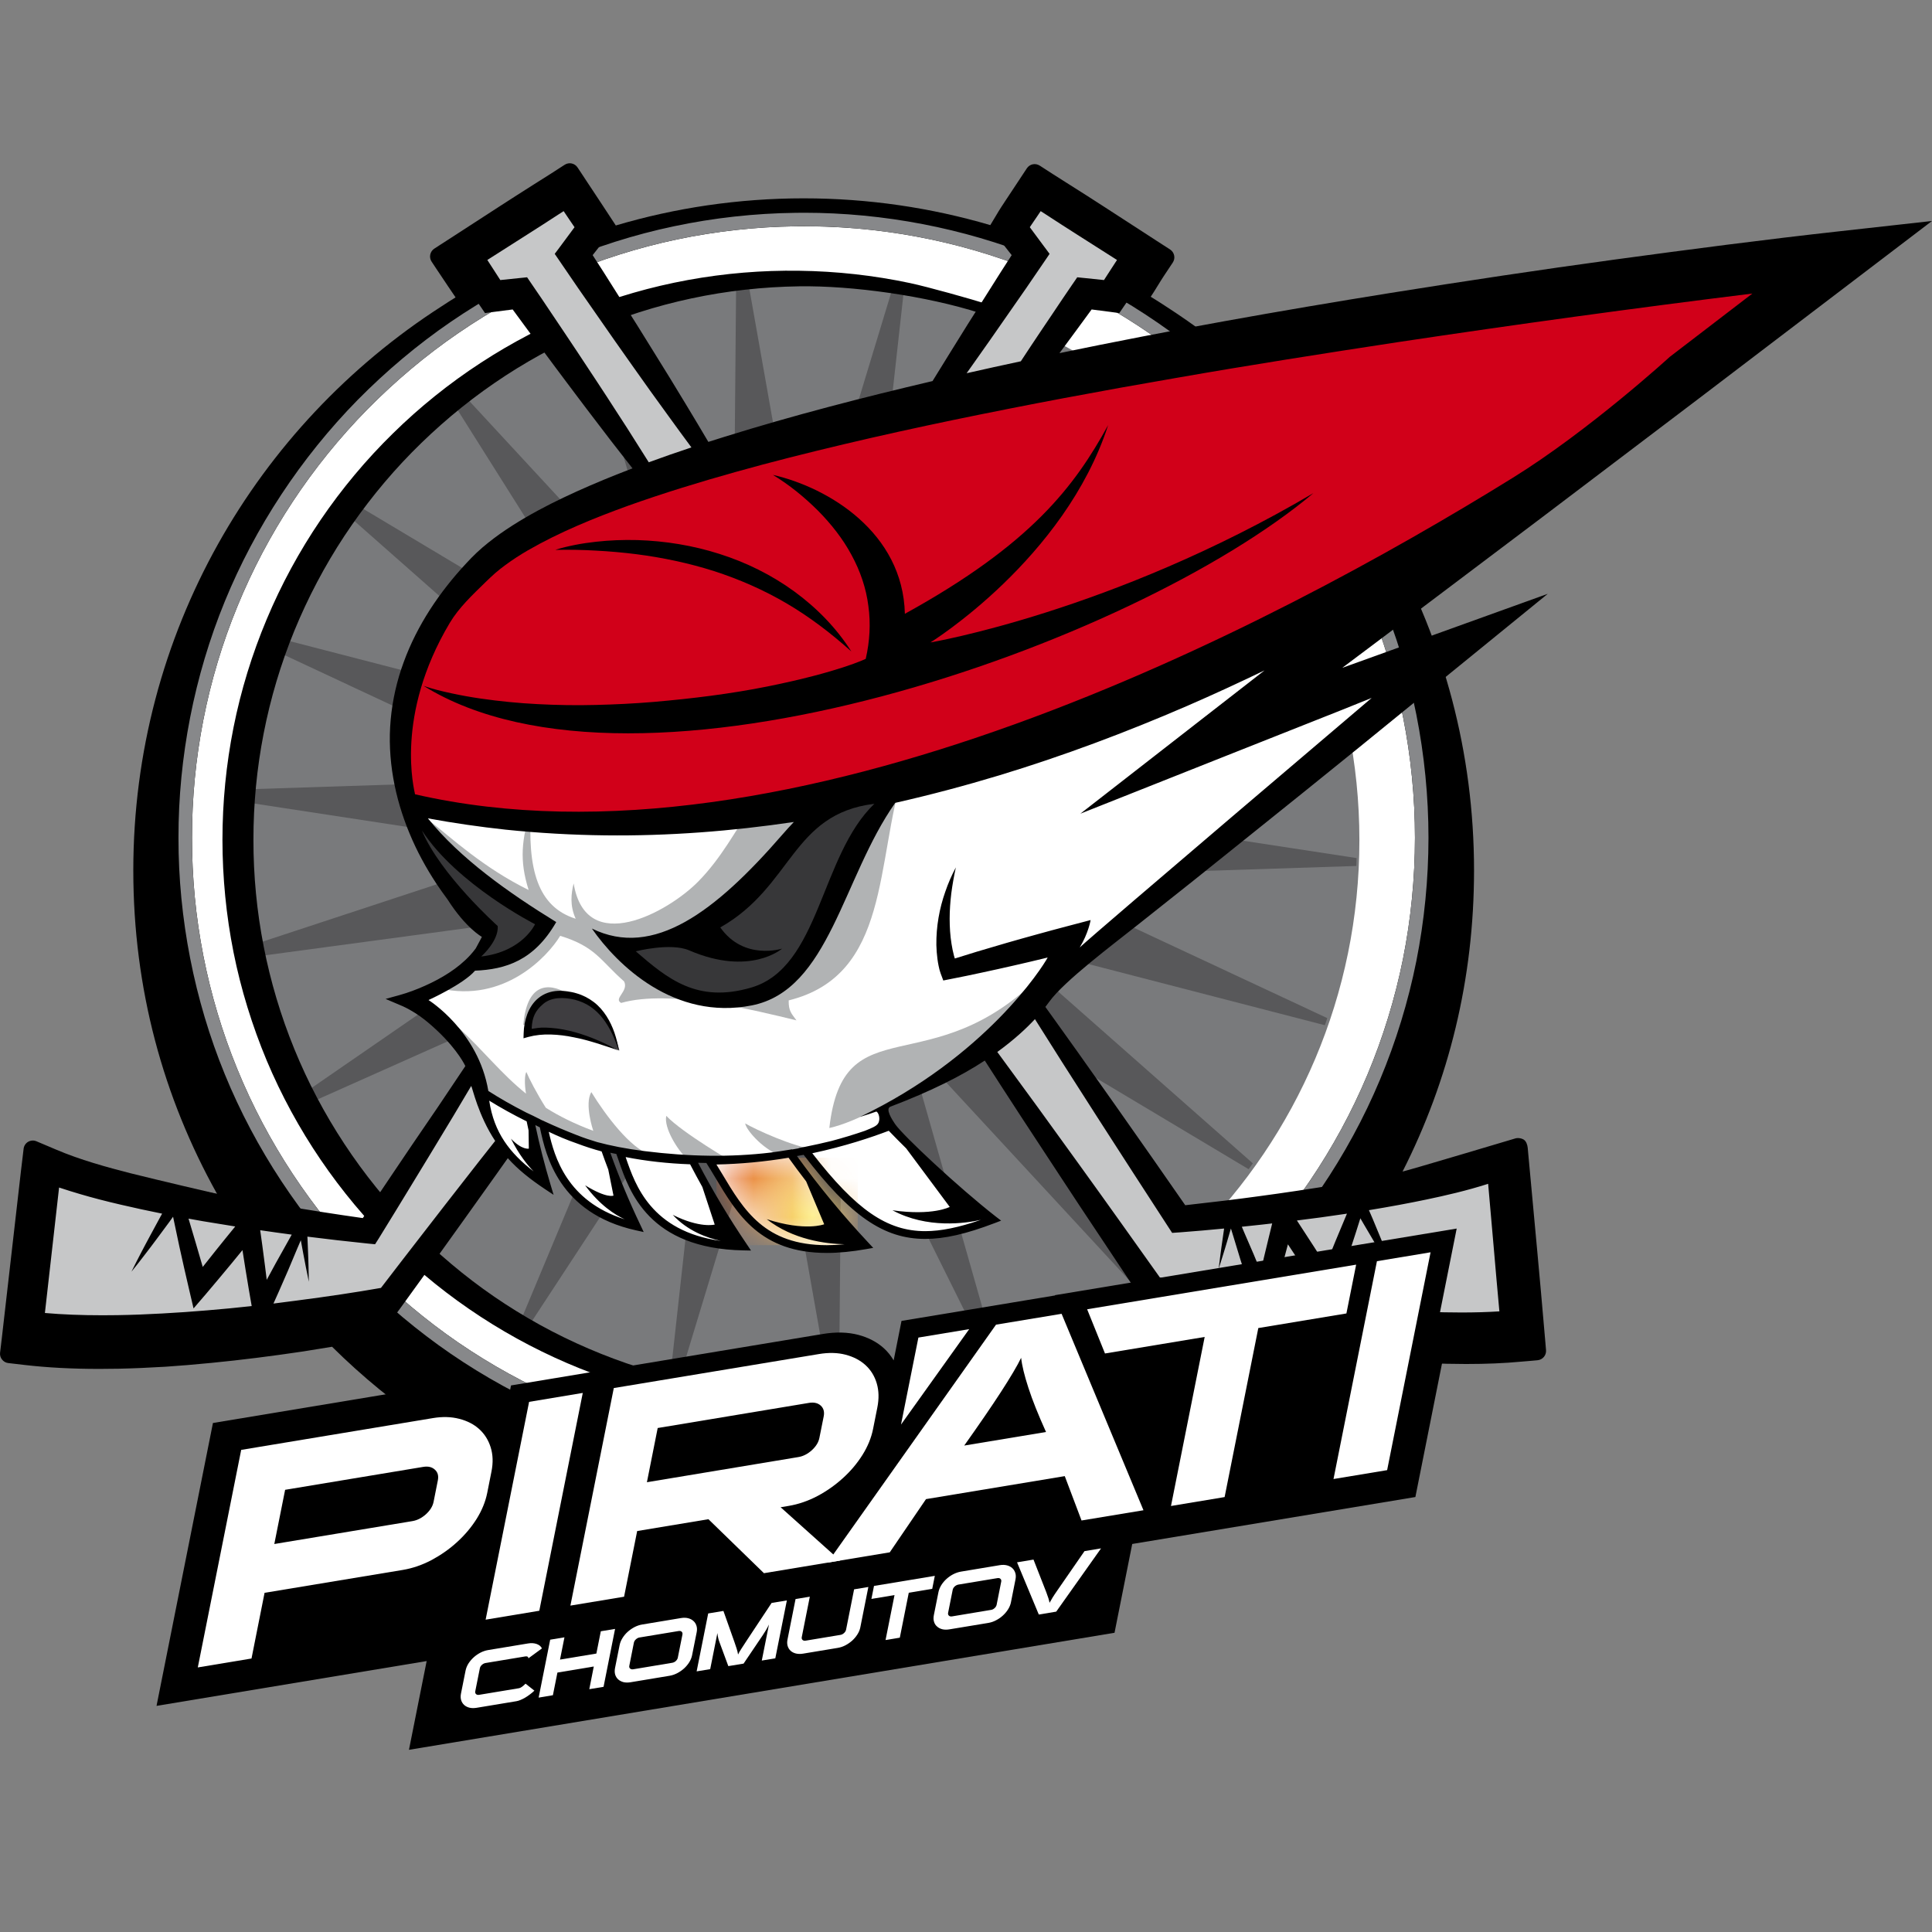 <?xml version="1.0" encoding="UTF-8"?>
<svg xmlns="http://www.w3.org/2000/svg" width="50" height="50" viewBox="0 0 50 50" fill="none">
  <rect x="0" y="0" width="50" height="50" fill="#808080" stroke="none"/>
  <g clip-path="url(#clip0_11040_462)">
    <mask id="mask0_11040_462" style="mask-type:luminance" maskUnits="userSpaceOnUse" x="-9" y="3" width="62" height="44">
      <path d="M52.295 3H-8.533V46.01H52.295V3Z" fill="white"></path>
    </mask>
    <g mask="url(#mask0_11040_462)">
      <path d="M39.995 34.752L39.975 34.521C39.914 33.811 39.851 33.1 39.785 32.389L39.588 30.259L39.56 29.957L39.537 29.704C39.53 29.629 39.498 29.533 39.434 29.493C39.369 29.453 39.269 29.44 39.198 29.468C39.198 29.468 36.456 30.287 36.298 30.32C37.493 27.964 38.148 25.346 38.148 22.525C38.148 16.415 34.986 11.045 30.213 7.955C30.07 7.861 29.927 7.769 29.781 7.68C29.873 7.546 30.027 7.281 30.118 7.146L30.245 6.955L30.352 6.794C30.388 6.74 30.401 6.673 30.387 6.61C30.374 6.547 30.335 6.491 30.281 6.456L30.118 6.351L29.926 6.227L28.595 5.364C28.299 5.171 28 4.982 27.703 4.794L27.254 4.509L27.066 4.388L26.908 4.286C26.796 4.214 26.648 4.245 26.575 4.356L26.471 4.513L26.347 4.701L26.015 5.203L25.913 5.358C25.839 5.468 25.702 5.712 25.629 5.826C24.097 5.376 22.477 5.133 20.799 5.133C19.11 5.133 17.478 5.379 15.937 5.835C15.861 5.718 15.685 5.449 15.608 5.334L15.508 5.182L15.175 4.679L15.052 4.492L14.947 4.334C14.874 4.223 14.726 4.192 14.614 4.264L14.456 4.366L14.267 4.488L13.819 4.771C13.522 4.96 13.224 5.149 12.927 5.342L11.595 6.205L11.403 6.329L11.241 6.434C11.186 6.469 11.148 6.525 11.135 6.588C11.121 6.651 11.135 6.718 11.17 6.771L11.277 6.933L11.405 7.124C11.499 7.265 11.694 7.557 11.79 7.696C11.667 7.772 11.546 7.85 11.426 7.929C6.63 11.015 3.45 16.397 3.45 22.525C3.45 25.586 4.224 28.399 5.617 30.897C5.554 30.885 4.091 30.542 3.395 30.368C2.752 30.204 2.076 30.017 1.455 29.753L1.179 29.636L0.945 29.537C0.875 29.506 0.795 29.512 0.729 29.549C0.663 29.588 0.619 29.655 0.611 29.731L0.581 29.983L0.545 30.282L0.052 34.586L0.025 34.816L0.002 35.007C-0.006 35.071 0.012 35.135 0.053 35.185C0.093 35.236 0.15 35.269 0.215 35.276L0.405 35.298L0.635 35.325C1.222 35.393 1.856 35.427 2.572 35.427C2.741 35.427 2.909 35.425 3.077 35.422C3.448 35.414 3.841 35.397 4.28 35.371C4.641 35.347 5.031 35.315 5.476 35.271C6.241 35.196 7.016 35.099 7.847 34.975C8.103 34.935 8.351 34.894 8.594 34.854C11.728 37.957 16.04 39.874 20.799 39.874C25.559 39.874 29.873 37.955 33.007 34.85C33.478 34.925 33.965 34.994 34.482 35.059C35.414 35.174 36.185 35.243 36.904 35.276C37.274 35.292 37.61 35.3 37.929 35.3H37.955C38.463 35.3 38.928 35.281 39.375 35.239L39.601 35.22L39.791 35.203C39.924 35.191 40.023 35.074 40.011 34.941L39.995 34.752Z" fill="black"></path>
    </g>
    <mask id="mask1_11040_462" style="mask-type:luminance" maskUnits="userSpaceOnUse" x="-9" y="3" width="62" height="44">
      <path d="M52.295 3H-8.533V46.01H52.295V3Z" fill="white"></path>
    </mask>
    <g mask="url(#mask1_11040_462)">
      <path d="M38.091 31.415L26.831 33.283L26.834 33.289L23.069 33.914L22.943 34.548C22.756 34.412 22.537 34.31 22.291 34.245C21.977 34.164 21.622 34.154 21.245 34.217L16.143 35.063L16.145 35.055L12.962 35.583L12.851 36.141C12.684 36.036 12.496 35.956 12.288 35.904C11.973 35.823 11.623 35.813 11.258 35.873L5.511 36.827L4.051 44.148L11.042 42.988L10.584 45.285L28.844 42.256L29.302 39.958L36.63 38.743L38.091 31.415Z" fill="black"></path>
    </g>
    <mask id="mask2_11040_462" style="mask-type:luminance" maskUnits="userSpaceOnUse" x="-9" y="3" width="62" height="44">
      <path d="M52.295 3H-8.533V46.01H52.295V3Z" fill="white"></path>
    </mask>
    <g mask="url(#mask2_11040_462)">
      <path d="M36.311 18.557C36.106 17.528 35.795 16.52 35.391 15.553C34.581 13.619 33.38 11.855 31.888 10.39C30.398 8.923 28.615 7.76 26.683 6.983C24.749 6.206 22.666 5.828 20.593 5.857C19.558 5.87 18.525 5.985 17.514 6.198C16.502 6.411 15.514 6.726 14.567 7.132C13.619 7.537 12.713 8.036 11.864 8.618C11.015 9.199 10.226 9.865 9.506 10.595C8.067 12.06 6.916 13.801 6.142 15.697C5.364 17.591 4.965 19.637 4.969 21.683C4.965 23.729 5.364 25.775 6.142 27.669C6.916 29.565 8.068 31.306 9.507 32.77C10.227 33.5 11.016 34.166 11.864 34.748C12.713 35.328 13.62 35.829 14.567 36.233C15.515 36.638 16.502 36.954 17.514 37.167C18.525 37.38 19.558 37.493 20.594 37.508C22.664 37.535 24.748 37.158 26.682 36.381C28.613 35.604 30.396 34.442 31.886 32.976C33.378 31.511 34.579 29.746 35.39 27.812C35.795 26.845 36.105 25.838 36.311 24.809C36.516 23.78 36.618 22.732 36.619 21.683C36.619 20.635 36.515 19.586 36.311 18.557Z" fill="white"></path>
    </g>
    <mask id="mask3_11040_462" style="mask-type:luminance" maskUnits="userSpaceOnUse" x="-9" y="3" width="62" height="44">
      <path d="M52.295 3H-8.533V46.01H52.295V3Z" fill="white"></path>
    </mask>
    <g mask="url(#mask3_11040_462)">
      <path d="M20.814 5.855C22.814 5.855 24.818 6.234 26.683 6.983C28.615 7.76 30.398 8.922 31.888 10.39C33.38 11.854 34.581 13.619 35.391 15.553C35.795 16.52 36.106 17.528 36.311 18.557C36.515 19.585 36.619 20.634 36.619 21.683C36.618 22.731 36.515 23.78 36.311 24.808C36.105 25.838 35.795 26.845 35.39 27.812C34.579 29.746 33.378 31.511 31.886 32.975C30.396 34.442 28.613 35.603 26.681 36.381C24.813 37.131 22.805 37.509 20.803 37.509C20.733 37.509 20.663 37.508 20.594 37.508C19.558 37.493 18.525 37.38 17.514 37.167C16.502 36.954 15.515 36.638 14.567 36.233C13.619 35.828 12.713 35.328 11.864 34.748C11.016 34.166 10.227 33.5 9.506 32.77C8.068 31.306 6.916 29.564 6.142 27.669C5.364 25.775 4.965 23.728 4.969 21.683C4.965 19.637 5.364 17.591 6.142 15.696C6.916 13.801 8.067 12.059 9.506 10.595C10.226 9.865 11.015 9.199 11.864 8.617C12.712 8.036 13.619 7.537 14.567 7.132C15.514 6.726 16.502 6.411 17.514 6.198C18.525 5.984 19.558 5.87 20.593 5.857C20.666 5.856 20.74 5.855 20.814 5.855ZM20.814 5.506C20.738 5.506 20.663 5.506 20.587 5.508C19.531 5.521 18.472 5.638 17.442 5.856C16.419 6.071 15.406 6.393 14.429 6.811C13.466 7.223 12.536 7.734 11.666 8.329C10.816 8.911 10.006 9.591 9.257 10.349C7.792 11.841 6.603 13.644 5.818 15.564C5.03 17.485 4.616 19.601 4.619 21.683C4.616 23.765 5.03 25.881 5.818 27.802C6.603 29.721 7.792 31.524 9.257 33.015C10.005 33.773 10.816 34.452 11.667 35.036C12.541 35.634 13.471 36.145 14.43 36.554C15.41 36.973 16.423 37.294 17.442 37.509C18.467 37.725 19.526 37.842 20.589 37.857C20.66 37.858 20.732 37.859 20.803 37.859C22.855 37.859 24.933 37.46 26.812 36.705C28.784 35.911 30.624 34.708 32.131 33.225C33.653 31.732 34.891 29.907 35.712 27.947C36.129 26.953 36.445 25.92 36.654 24.877C36.862 23.829 36.968 22.755 36.969 21.683C36.969 20.614 36.862 19.539 36.654 18.489C36.447 17.45 36.131 16.417 35.713 15.418C34.894 13.461 33.656 11.636 32.132 10.14C30.624 8.656 28.785 7.452 26.813 6.659C24.937 5.905 22.862 5.506 20.814 5.506Z" fill="#87888A"></path>
    </g>
    <mask id="mask4_11040_462" style="mask-type:luminance" maskUnits="userSpaceOnUse" x="-9" y="3" width="62" height="44">
      <path d="M52.295 3H-8.533V46.01H52.295V3Z" fill="white"></path>
    </mask>
    <g mask="url(#mask4_11040_462)">
      <path d="M35.181 21.743C35.181 29.766 28.677 36.271 20.654 36.271C12.63 36.271 6.126 29.766 6.126 21.743C6.126 13.72 12.63 7.215 20.654 7.215C28.677 7.215 35.181 13.72 35.181 21.743Z" fill="#797A7C"></path>
    </g>
    <mask id="mask5_11040_462" style="mask-type:luminance" maskUnits="userSpaceOnUse" x="-9" y="3" width="62" height="44">
      <path d="M52.295 3H-8.533V46.01H52.295V3Z" fill="white"></path>
    </mask>
    <g mask="url(#mask5_11040_462)">
      <path d="M34.657 18.037L26.227 19.172L33.161 14.392C33.12 14.325 33.084 14.255 33.044 14.187L25.354 17.618L30.598 11.152C30.537 11.095 30.478 11.035 30.416 10.978L24.079 16.373L27.255 8.772C27.176 8.732 27.096 8.689 27.016 8.65L22.503 15.537L23.402 7.426C23.309 7.409 23.216 7.391 23.124 7.375L20.757 15.178L19.346 7.209C19.308 7.213 19.27 7.213 19.233 7.217C19.172 7.223 19.113 7.233 19.052 7.239L18.981 15.326L15.399 8.114C15.305 8.15 15.211 8.185 15.118 8.223L17.317 15.969L11.86 10.07C11.78 10.132 11.7 10.195 11.621 10.259L15.903 17.054L8.999 12.929C8.939 13.009 8.881 13.092 8.822 13.175L14.851 18.494L7.032 16.472C6.997 16.565 6.961 16.657 6.928 16.75L14.248 20.172L6.122 20.436C6.113 20.532 6.105 20.626 6.098 20.722L14.142 21.951L6.345 24.518C6.363 24.609 6.385 24.697 6.404 24.785L14.542 23.689L7.713 28.398C7.752 28.474 7.79 28.55 7.832 28.625L15.415 25.243L10.132 31.756C10.188 31.814 10.241 31.874 10.297 31.93L16.69 26.489L13.421 34.311C13.485 34.348 13.549 34.387 13.614 34.423L18.265 27.326L17.323 35.835C17.39 35.85 17.457 35.868 17.525 35.882L20.011 27.684L21.515 36.174C21.581 36.17 21.646 36.166 21.712 36.161L21.788 27.535L25.645 35.302C25.704 35.281 25.762 35.257 25.82 35.234L23.45 26.892L29.351 33.271C29.401 33.233 29.449 33.195 29.497 33.158L24.866 25.807L32.315 30.259C32.352 30.21 32.387 30.158 32.423 30.107L25.917 24.367L34.288 26.533C34.309 26.472 34.33 26.411 34.35 26.349L26.52 22.69L35.102 22.411C35.106 22.343 35.107 22.274 35.109 22.207L26.627 20.91L34.709 18.248C34.692 18.177 34.675 18.107 34.657 18.037Z" fill="#58585A"></path>
    </g>
    <mask id="mask6_11040_462" style="mask-type:luminance" maskUnits="userSpaceOnUse" x="-9" y="3" width="62" height="44">
      <path d="M52.295 3H-8.533V46.01H52.295V3Z" fill="white"></path>
    </mask>
    <g mask="url(#mask6_11040_462)">
      <path d="M29.503 33.187C28.488 33.951 27.375 34.579 26.2 35.05C24.449 35.752 22.561 36.092 20.685 36.064C19.747 36.05 18.811 35.947 17.897 35.75C16.982 35.556 16.088 35.27 15.232 34.902C14.375 34.535 13.555 34.083 12.788 33.556C12.02 33.029 11.308 32.425 10.657 31.765C9.356 30.439 8.316 28.862 7.617 27.148C6.916 25.435 6.556 23.585 6.559 21.737C6.556 19.884 6.916 18.037 7.618 16.323C7.969 15.468 8.403 14.644 8.913 13.87C9.424 13.098 10.008 12.371 10.658 11.709C11.31 11.047 12.022 10.444 12.79 9.917C13.556 9.39 14.375 8.939 15.232 8.57C16.09 8.203 16.982 7.917 17.897 7.722C18.811 7.527 19.748 7.423 20.684 7.41C22.043 7.389 23.963 7.652 25.376 8.106C25.44 8.023 25.503 7.954 25.578 7.879C25.125 7.736 24.017 7.425 23.552 7.326C22.611 7.126 21.648 7.02 20.686 7.007C18.758 6.978 16.817 7.328 15.017 8.05C13.217 8.771 11.556 9.852 10.168 11.218C8.777 12.58 7.657 14.224 6.902 16.027C6.524 16.928 6.235 17.865 6.044 18.824C5.853 19.781 5.757 20.76 5.757 21.735C5.758 22.713 5.853 23.689 6.044 24.647C6.236 25.606 6.526 26.544 6.902 27.445C7.659 29.246 8.779 30.89 10.169 32.252C11.557 33.617 13.218 34.698 15.017 35.419C16.818 36.141 18.758 36.492 20.685 36.464C21.649 36.45 22.61 36.344 23.551 36.142C24.492 35.943 25.41 35.649 26.291 35.272C27.173 34.895 28.016 34.43 28.805 33.887C29.079 33.699 29.346 33.501 29.607 33.295C29.566 33.264 29.532 33.227 29.503 33.187Z" fill="black"></path>
    </g>
    <mask id="mask7_11040_462" style="mask-type:luminance" maskUnits="userSpaceOnUse" x="-9" y="3" width="62" height="44">
      <path d="M52.295 3H-8.533V46.01H52.295V3Z" fill="white"></path>
    </mask>
    <g mask="url(#mask7_11040_462)">
      <path d="M26.676 25.695L30.619 31.494C30.619 31.494 35.955 30.721 37.269 30.489C38.583 30.257 38.931 30.064 38.931 30.064L39.279 34.316C39.279 34.316 33.016 34.161 31.354 33.698C29.692 33.234 29.537 33.002 29.537 33.002L25.439 27.009L26.676 25.695Z" fill="#C6C7C8"></path>
    </g>
    <mask id="mask8_11040_462" style="mask-type:luminance" maskUnits="userSpaceOnUse" x="-9" y="3" width="62" height="44">
      <path d="M52.295 3H-8.533V46.01H52.295V3Z" fill="white"></path>
    </mask>
    <g mask="url(#mask8_11040_462)">
      <path fill-rule="evenodd" clip-rule="evenodd" d="M16.853 12.425L13.449 7.59L12.745 7.672L12.033 6.603L14.705 4.888L15.373 5.891L14.847 6.58L18.416 11.957" fill="#C6C7C8"></path>
    </g>
    <mask id="mask9_11040_462" style="mask-type:luminance" maskUnits="userSpaceOnUse" x="-9" y="3" width="62" height="44">
      <path d="M52.295 3H-8.533V46.01H52.295V3Z" fill="white"></path>
    </mask>
    <g mask="url(#mask9_11040_462)">
      <path fill-rule="evenodd" clip-rule="evenodd" d="M24.666 12.425L28.071 7.59L28.774 7.672L29.487 6.603L26.815 4.888L26.146 5.891L26.673 6.58L23.104 11.957" fill="#C6C7C8"></path>
    </g>
    <mask id="mask10_11040_462" style="mask-type:luminance" maskUnits="userSpaceOnUse" x="-9" y="3" width="62" height="44">
      <path d="M52.295 3H-8.533V46.01H52.295V3Z" fill="white"></path>
    </mask>
    <g mask="url(#mask10_11040_462)">
      <path d="M1.225 30.255C1.225 30.255 5.594 31.465 7.011 31.613C8.429 31.761 9.58 31.761 9.58 31.761L11.86 28.247L12.267 27.509L12.572 28.468L12.967 29.75L9.964 33.65C9.964 33.65 5.358 34.359 3.675 34.477C1.992 34.595 0.604 34.359 0.604 34.359L1.225 30.255Z" fill="#C6C7C8"></path>
    </g>
    <mask id="mask11_11040_462" style="mask-type:luminance" maskUnits="userSpaceOnUse" x="-9" y="3" width="62" height="44">
      <path d="M52.295 3H-8.533V46.01H52.295V3Z" fill="white"></path>
    </mask>
    <g mask="url(#mask11_11040_462)">
      <path fill-rule="evenodd" clip-rule="evenodd" d="M21.367 32.267C19.74 32.267 19.196 31.356 18.62 30.392C18.558 30.288 18.496 30.185 18.433 30.083C18.422 30.066 18.403 30.055 18.383 30.055C18.261 30.054 18.1 30.051 17.935 30.043C17.934 30.043 17.933 30.043 17.932 30.043C17.912 30.043 17.893 30.053 17.881 30.07C17.87 30.088 17.869 30.111 17.879 30.13C18.24 30.829 18.651 31.523 19.102 32.197C16.87 32.111 16.4 30.74 16.145 29.998C16.125 29.941 16.107 29.887 16.089 29.838C16.082 29.819 16.066 29.804 16.046 29.8C15.912 29.771 15.78 29.738 15.657 29.706C15.652 29.705 15.647 29.704 15.642 29.704C15.626 29.704 15.609 29.711 15.598 29.724C15.583 29.74 15.578 29.763 15.586 29.784C15.802 30.403 16.059 31.032 16.351 31.657C14.559 31.205 14.265 29.857 14.123 29.201L14.108 29.134C14.104 29.116 14.092 29.101 14.075 29.093C14.069 29.09 14.063 29.087 14.058 29.084C14.055 29.082 14.052 29.08 14.049 29.079C14.037 29.074 14.027 29.07 14.019 29.067C14.014 29.059 14.007 29.053 13.998 29.049C13.994 29.047 13.991 29.045 13.987 29.042L13.934 28.957C13.924 28.951 13.817 28.886 13.806 28.886C13.795 28.886 13.784 28.889 13.774 28.895C13.755 28.907 13.744 28.93 13.747 28.952C13.763 29.109 13.915 29.413 13.926 29.585C13.946 29.911 13.967 30.247 14.035 30.546C13.345 30.065 12.623 29.375 12.362 27.705C12.359 27.685 12.346 27.668 12.328 27.66L12.075 27.546C12.03 27.456 11.831 27.092 11.347 26.634C11.184 26.479 11.04 26.359 10.896 26.256C10.806 26.192 10.723 26.139 10.643 26.094C10.607 26.073 10.559 26.046 10.509 26.022C10.481 26.006 10.446 25.991 10.415 25.978C10.403 25.973 10.391 25.967 10.381 25.963L10.151 25.865L10.348 25.81C10.558 25.752 10.782 25.67 11.014 25.567C11.243 25.464 11.454 25.349 11.643 25.225C11.861 25.083 12.042 24.932 12.197 24.763C12.247 24.709 12.297 24.648 12.347 24.581C12.348 24.579 12.35 24.577 12.351 24.575C12.441 24.411 12.51 24.276 12.511 24.274C12.525 24.245 12.514 24.21 12.486 24.195C12.482 24.192 12.077 23.966 11.621 23.248C11.523 23.116 11.427 22.979 11.335 22.839C11.053 22.411 10.82 21.976 10.643 21.546C10.241 20.578 10.075 19.57 10.162 18.63C10.207 18.131 10.319 17.637 10.493 17.16C10.66 16.7 10.888 16.245 11.169 15.809C11.43 15.402 11.742 15.003 12.098 14.621C12.172 14.54 12.261 14.445 12.366 14.348C12.448 14.268 12.541 14.188 12.659 14.092C12.842 13.946 13.046 13.801 13.283 13.649C13.671 13.402 14.101 13.167 14.598 12.93C15.011 12.732 15.456 12.538 15.96 12.338C16.794 12.005 17.705 11.685 18.744 11.363C20.393 10.848 22.197 10.366 24.421 9.847C27.851 9.056 31.507 8.355 35.928 7.642C38.026 7.307 39.919 7.024 41.718 6.78C43.435 6.545 45.469 6.274 47.529 6.045L49.699 5.804L47.963 7.128L43.893 10.233L39.816 13.329L35.733 16.415L34.641 17.238C34.617 17.256 34.61 17.289 34.624 17.315C34.635 17.335 34.655 17.346 34.677 17.346C34.683 17.346 34.69 17.345 34.697 17.343L37.512 16.325L39.675 15.545L37.905 16.988L35.068 19.301C34.284 19.941 33.482 20.585 32.707 21.209L32.22 21.6L30.793 22.747L29.36 23.886C29.256 23.969 29.137 24.062 29.009 24.163C28.327 24.698 27.393 25.432 27.064 25.888C26.59 26.546 25.484 27.798 22.691 28.736C22.672 28.742 22.801 28.694 22.81 28.712C23.034 29.2 24.623 30.812 25.543 31.542C24.878 31.788 24.356 31.903 23.907 31.903C22.888 31.903 22.072 31.331 20.895 29.79C20.883 29.775 20.866 29.766 20.847 29.766C20.842 29.766 20.837 29.767 20.831 29.768C20.706 29.803 20.581 29.834 20.457 29.86C20.437 29.864 20.421 29.878 20.413 29.897C20.406 29.916 20.409 29.937 20.421 29.953C20.971 30.722 21.584 31.474 22.245 32.19C21.93 32.241 21.635 32.267 21.367 32.267Z" fill="white"></path>
    </g>
    <mask id="mask12_11040_462" style="mask-type:luminance" maskUnits="userSpaceOnUse" x="-9" y="3" width="62" height="44">
      <path d="M52.295 3H-8.533V46.01H52.295V3Z" fill="white"></path>
    </mask>
    <g mask="url(#mask12_11040_462)">
      <path fill-rule="evenodd" clip-rule="evenodd" d="M13.543 26.526C14.431 26.322 15.008 26.843 15.748 26.985C15.68 26.329 13.728 24.393 13.543 26.526Z" fill="#B1B3B4"></path>
    </g>
    <mask id="mask13_11040_462" style="mask-type:luminance" maskUnits="userSpaceOnUse" x="-9" y="3" width="62" height="44">
      <path d="M52.295 3H-8.533V46.01H52.295V3Z" fill="white"></path>
    </mask>
    <g mask="url(#mask13_11040_462)">
      <path fill-rule="evenodd" clip-rule="evenodd" d="M17.243 28.878C17.177 29.188 17.526 29.747 17.776 29.992C18.287 30.148 18.988 30.09 18.988 30.09C18.988 30.09 17.67 29.327 17.243 28.878Z" fill="#B1B3B4"></path>
    </g>
    <mask id="mask14_11040_462" style="mask-type:luminance" maskUnits="userSpaceOnUse" x="-9" y="3" width="62" height="44">
      <path d="M52.295 3H-8.533V46.01H52.295V3Z" fill="white"></path>
    </mask>
    <g mask="url(#mask14_11040_462)">
      <path fill-rule="evenodd" clip-rule="evenodd" d="M20.163 29.893C20.497 29.884 20.921 29.76 21.081 29.742C20.555 29.692 19.536 29.224 19.286 29.074C19.302 29.224 19.704 29.709 20.163 29.893Z" fill="#B1B3B4"></path>
    </g>
    <mask id="mask15_11040_462" style="mask-type:luminance" maskUnits="userSpaceOnUse" x="-9" y="3" width="62" height="44">
      <path d="M52.295 3H-8.533V46.01H52.295V3Z" fill="white"></path>
    </mask>
    <g mask="url(#mask15_11040_462)">
      <path fill-rule="evenodd" clip-rule="evenodd" d="M16.822 29.879C16.32 29.721 15.678 28.873 15.304 28.264C15.118 28.572 15.354 29.266 15.354 29.266C14.861 29.082 14.464 28.882 14.126 28.669C13.889 28.294 13.685 27.898 13.622 27.742C13.579 27.814 13.569 28.042 13.613 28.303C12.973 27.789 12.533 27.212 11.872 26.598C11.637 26.379 12.11 27.378 12.133 27.593C12.221 27.809 12.297 28.217 12.297 28.217C12.297 28.217 13.452 28.85 14.625 29.341C14.636 29.346 14.645 29.351 14.653 29.356C14.651 29.354 14.649 29.352 14.646 29.349C15.523 29.715 16.406 29.999 16.822 29.879Z" fill="#B1B3B4"></path>
    </g>
    <mask id="mask16_11040_462" style="mask-type:luminance" maskUnits="userSpaceOnUse" x="-9" y="3" width="62" height="44">
      <path d="M52.295 3H-8.533V46.01H52.295V3Z" fill="white"></path>
    </mask>
    <g mask="url(#mask16_11040_462)">
      <path fill-rule="evenodd" clip-rule="evenodd" d="M21.254 19.266C19.533 19.997 19.261 21.602 18.072 22.812C17.283 23.616 15.161 24.775 14.846 22.863C14.782 23.123 14.742 23.432 14.899 23.777C13.917 23.469 13.639 22.499 13.747 20.913C13.497 21.739 13.438 22.256 13.681 23.033C12.495 22.449 11.66 21.664 11.142 21.263C11.289 21.524 12.135 23.3 12.3 23.513C13.224 24.698 11.418 25.559 11.375 25.578C13.046 25.968 14.175 24.754 14.498 24.219C15.418 24.503 15.533 24.853 16.152 25.4C16.278 25.655 15.867 25.842 16.075 25.956C17.344 25.593 19.581 26.156 20.612 26.407C20.492 26.236 20.406 26.178 20.411 25.89C23.05 25.238 22.65 22.298 23.384 19.976C23.384 19.976 21.931 18.978 21.254 19.266Z" fill="#B1B3B4"></path>
    </g>
    <mask id="mask17_11040_462" style="mask-type:luminance" maskUnits="userSpaceOnUse" x="-9" y="3" width="62" height="44">
      <path d="M52.295 3H-8.533V46.01H52.295V3Z" fill="white"></path>
    </mask>
    <g mask="url(#mask17_11040_462)">
      <path fill-rule="evenodd" clip-rule="evenodd" d="M21.463 29.193C22.877 28.884 26.106 26.632 26.945 25.234C24.09 28.119 21.831 25.97 21.463 29.193Z" fill="#B1B3B4"></path>
    </g>
    <mask id="mask18_11040_462" style="mask-type:luminance" maskUnits="userSpaceOnUse" x="-9" y="3" width="62" height="44">
      <path d="M52.295 3H-8.533V46.01H52.295V3Z" fill="white"></path>
    </mask>
    <g mask="url(#mask18_11040_462)">
      <path fill-rule="evenodd" clip-rule="evenodd" d="M10.543 21.077C10.543 21.077 8.949 18.751 12.47 14.668C16.809 9.634 47.684 6.646 47.684 6.646C47.684 6.646 29.416 24.56 10.543 21.077Z" fill="#D10019"></path>
    </g>
    <mask id="mask19_11040_462" style="mask-type:luminance" maskUnits="userSpaceOnUse" x="18" y="29" width="5" height="4">
      <path d="M18.541 30.137C18.589 30.215 18.636 30.293 18.683 30.371C19.253 31.325 19.792 32.225 21.4 32.225C21.645 32.225 21.914 32.203 22.2 32.16C21.548 31.453 20.947 30.714 20.408 29.962C19.785 30.066 19.158 30.124 18.541 30.137" fill="white"></path>
    </mask>
    <g mask="url(#mask19_11040_462)">
      <path d="M22.2 29.961H18.541V32.225H22.2V29.961Z" fill="url(#paint0_radial_11040_462)"></path>
    </g>
    <mask id="mask20_11040_462" style="mask-type:luminance" maskUnits="userSpaceOnUse" x="-9" y="3" width="62" height="44">
      <path d="M52.295 3H-8.533V46.01H52.295V3Z" fill="white"></path>
    </mask>
    <g mask="url(#mask20_11040_462)">
      <path fill-rule="evenodd" clip-rule="evenodd" d="M16.03 27.186C15.878 26.624 15.565 25.868 14.621 25.801C13.679 25.734 13.679 26.76 13.679 26.76C14.571 26.534 15.696 27.054 16.03 27.186Z" fill="#3E3D40"></path>
    </g>
    <mask id="mask21_11040_462" style="mask-type:luminance" maskUnits="userSpaceOnUse" x="-9" y="3" width="62" height="44">
      <path d="M52.295 3H-8.533V46.01H52.295V3Z" fill="white"></path>
    </mask>
    <g mask="url(#mask21_11040_462)">
      <path d="M16.018 27.189C15.915 26.893 15.791 26.602 15.604 26.361C15.511 26.24 15.402 26.135 15.28 26.052C15.158 25.968 15.02 25.912 14.878 25.873C14.592 25.804 14.273 25.801 14.063 25.978C13.855 26.151 13.773 26.326 13.76 26.608L13.764 26.626C14.002 26.587 14.05 26.588 14.261 26.602C14.472 26.617 14.678 26.658 14.879 26.713C15.079 26.769 15.274 26.838 15.463 26.92C15.654 27 15.836 27.095 16.018 27.189ZM16.018 27.189C15.823 27.124 15.63 27.056 15.435 26.996C15.241 26.937 15.045 26.882 14.847 26.845C14.649 26.803 14.45 26.779 14.252 26.773C14.055 26.767 13.858 26.786 13.672 26.836L13.548 26.871L13.552 26.743C13.556 26.569 13.586 26.409 13.645 26.248C13.704 26.09 13.8 25.936 13.94 25.825C14.079 25.712 14.258 25.652 14.428 25.644C14.472 25.641 14.514 25.641 14.558 25.644C14.596 25.647 14.641 25.65 14.681 25.656C14.762 25.667 14.844 25.683 14.924 25.708C15.084 25.754 15.235 25.832 15.366 25.932C15.499 26.033 15.608 26.16 15.696 26.297C15.872 26.57 15.964 26.879 16.018 27.189Z" fill="black"></path>
    </g>
    <mask id="mask22_11040_462" style="mask-type:luminance" maskUnits="userSpaceOnUse" x="-9" y="3" width="62" height="44">
      <path d="M52.295 3H-8.533V46.01H52.295V3Z" fill="white"></path>
    </mask>
    <g mask="url(#mask22_11040_462)">
      <path d="M47.61 5.985C45.659 6.201 43.725 6.454 41.785 6.718C39.847 6.982 37.914 7.274 35.983 7.582C33.119 8.042 30.262 8.549 27.419 9.139C27.451 9.096 27.482 9.054 27.514 9.011C27.625 8.86 27.736 8.71 27.847 8.56C27.982 8.376 28.117 8.193 28.251 8.009L28.726 8.07L28.852 8.087L28.968 8.102L29.034 8.005L29.108 7.897L29.35 7.544C29.512 7.308 29.674 7.072 29.834 6.834L29.96 6.643L30.067 6.482L29.905 6.377L29.712 6.253L28.381 5.39C28.085 5.198 27.788 5.009 27.49 4.82L27.041 4.536L26.852 4.414L26.694 4.312L26.59 4.47L26.466 4.657L26.134 5.158L26.033 5.313C25.955 5.43 25.878 5.547 25.802 5.665L25.716 5.801L25.643 5.915L25.726 6.021L25.821 6.142L26.182 6.603L25.901 7.039L25.469 7.723C25.18 8.177 24.892 8.632 24.61 9.092L24.186 9.778L24.134 9.862C22.33 10.286 20.532 10.749 18.755 11.303C18.614 11.347 18.473 11.391 18.332 11.436C18.159 11.143 17.971 10.827 17.754 10.469L17.334 9.778L16.909 9.092C16.628 8.632 16.34 8.177 16.051 7.723L15.619 7.039L15.338 6.603L15.7 6.142L15.794 6.021L15.877 5.915L15.804 5.801L15.717 5.665C15.642 5.547 15.565 5.43 15.487 5.313L15.386 5.158L15.053 4.657L14.93 4.47L14.826 4.312L14.668 4.414L14.478 4.536L14.03 4.82C13.732 5.009 13.434 5.198 13.139 5.39L11.808 6.253L11.615 6.377L11.452 6.482L11.559 6.643L11.686 6.834C11.846 7.072 12.008 7.308 12.17 7.544L12.412 7.897L12.486 8.005L12.552 8.102L12.668 8.087L12.793 8.07L13.268 8.009C13.403 8.193 13.538 8.376 13.673 8.56C13.784 8.71 13.896 8.86 14.006 9.011C14.223 9.306 14.443 9.599 14.663 9.893L14.892 10.198C15.09 10.463 15.291 10.726 15.493 10.99L15.789 11.378L15.904 11.526C16.058 11.725 16.213 11.923 16.369 12.121C16.232 12.173 16.096 12.226 15.96 12.28C15.5 12.464 15.042 12.659 14.591 12.874C14.14 13.088 13.696 13.324 13.266 13.597C13.051 13.734 12.841 13.881 12.637 14.044C12.535 14.125 12.435 14.211 12.338 14.302C12.237 14.396 12.153 14.486 12.067 14.578C11.722 14.948 11.406 15.347 11.13 15.774C10.855 16.202 10.621 16.659 10.447 17.138C10.271 17.616 10.157 18.117 10.111 18.623C10.018 19.638 10.217 20.653 10.598 21.566C10.787 22.026 11.026 22.461 11.296 22.872C11.387 23.009 11.484 23.145 11.583 23.278C12.056 24.021 12.471 24.246 12.471 24.246C12.471 24.246 12.403 24.38 12.312 24.545C12.267 24.606 12.218 24.665 12.166 24.722C12.006 24.895 11.821 25.045 11.623 25.174C11.426 25.303 11.217 25.414 11.001 25.51C10.787 25.606 10.562 25.691 10.342 25.752L9.979 25.852L10.366 26.017C10.402 26.031 10.451 26.053 10.494 26.075C10.538 26.097 10.581 26.119 10.624 26.145C10.71 26.193 10.792 26.246 10.872 26.302C11.031 26.416 11.178 26.544 11.319 26.677C11.865 27.193 12.043 27.59 12.043 27.59L11.344 28.633L10.65 29.65C10.477 29.908 10.303 30.166 10.128 30.424C9.881 30.79 9.634 31.157 9.389 31.524C8.687 31.425 8.003 31.316 7.477 31.229C6.756 31.113 6.051 30.986 5.384 30.855C4.725 30.724 4.018 30.578 3.315 30.401C2.668 30.237 1.981 30.047 1.34 29.774L1.064 29.658L0.83 29.558L0.801 29.81L0.766 30.109L0.273 34.307L0.245 34.537L0.223 34.727L0.413 34.749L0.643 34.776C1.22 34.843 1.844 34.876 2.552 34.876C2.719 34.876 2.886 34.874 3.053 34.871C3.419 34.864 3.809 34.847 4.246 34.821C4.601 34.798 4.99 34.766 5.433 34.722C6.193 34.647 6.964 34.551 7.791 34.427C8.623 34.299 9.388 34.163 10.131 34.012L10.196 33.998L10.267 33.983L10.31 33.924L10.348 33.873C10.752 33.318 11.152 32.76 11.552 32.202L12.02 31.549L12.851 30.384L13.142 29.973C13.403 30.267 13.726 30.521 14.096 30.769L14.327 30.922L14.247 30.656C14.094 30.146 13.962 29.63 13.854 29.117C13.867 29.123 13.88 29.13 13.893 29.137C13.919 29.15 13.945 29.163 13.971 29.176C13.976 29.195 13.98 29.214 13.984 29.235C14.126 29.883 14.457 31.398 16.459 31.841L16.659 31.885L16.572 31.7C16.279 31.087 16.019 30.46 15.795 29.833C15.846 29.844 15.898 29.855 15.951 29.865C15.972 29.921 15.992 29.98 16.015 30.046C16.287 30.838 16.793 32.315 19.243 32.36L19.436 32.364L19.328 32.203C18.862 31.516 18.438 30.807 18.066 30.093C18.138 30.095 18.21 30.097 18.281 30.098C18.36 30.221 18.437 30.351 18.511 30.474C19.084 31.434 19.678 32.426 21.4 32.426C21.708 32.426 22.051 32.392 22.418 32.327L22.599 32.295L22.473 32.16C21.801 31.442 21.18 30.687 20.625 29.918C20.683 29.908 20.741 29.898 20.799 29.887C22.013 31.472 22.869 32.063 23.945 32.063C24.445 32.063 24.999 31.937 25.742 31.654L25.909 31.59L25.768 31.482C24.804 30.73 23.369 29.389 23.165 29.091C23.082 28.97 22.905 28.693 23.046 28.64C24.102 28.237 24.873 27.849 25.486 27.447C26.105 28.411 26.745 29.392 27.438 30.442C27.782 30.968 28.128 31.49 28.477 32.012L29.517 33.576L29.551 33.629L29.593 33.693L29.668 33.71L29.732 33.725C30.459 33.893 31.229 34.049 32.086 34.203C32.833 34.34 33.61 34.457 34.462 34.564C35.39 34.678 36.154 34.747 36.865 34.779C37.233 34.795 37.565 34.804 37.879 34.804H37.905C38.407 34.804 38.864 34.785 39.303 34.744L39.531 34.725L39.72 34.707L39.704 34.519L39.683 34.288C39.623 33.578 39.56 32.867 39.493 32.158L39.297 30.027L39.269 29.725L39.246 29.472L39.009 29.566L38.727 29.678C38.46 29.785 38.161 29.884 37.758 29.995C37.439 30.084 37.108 30.167 36.746 30.248C36.127 30.387 35.469 30.513 34.676 30.644C33.898 30.771 33.213 30.874 32.581 30.958C32.022 31.035 31.413 31.109 30.674 31.191L29.828 29.976L28.857 28.593L27.883 27.216C27.669 26.914 27.452 26.612 27.236 26.312L27.054 26.059C27.095 26.007 27.129 25.961 27.157 25.922C27.543 25.389 28.787 24.457 29.447 23.933L30.883 22.793L32.313 21.646C33.266 20.881 34.22 20.117 35.169 19.346L38.011 17.033L40.056 15.368L37.558 16.268L34.737 17.284L35.832 16.462L39.925 13.376L44.01 10.28L48.088 7.175L50 5.719L47.61 5.985ZM25.16 9.456C25.473 9.017 25.78 8.575 26.087 8.133L26.548 7.471L27.004 6.804L27.087 6.682L27.163 6.57L27.082 6.461L26.991 6.339L26.651 5.88L26.754 5.728L26.827 5.621L26.933 5.464L27.065 5.549C27.351 5.735 27.636 5.92 27.924 6.102L28.908 6.728C28.827 6.851 28.747 6.975 28.667 7.099L28.571 7.248L28.113 7.2L27.992 7.188L27.879 7.176L27.815 7.27L27.748 7.367C27.579 7.613 27.412 7.862 27.245 8.112C27.138 8.272 27.03 8.433 26.921 8.593C26.752 8.844 26.585 9.097 26.419 9.35C25.951 9.45 25.483 9.553 25.016 9.659L25.16 9.456ZM16.225 11.07L16.005 10.731C15.81 10.429 15.616 10.127 15.418 9.829L15.281 9.622C15.054 9.278 14.829 8.935 14.598 8.593C14.49 8.433 14.382 8.272 14.275 8.112C14.108 7.862 13.941 7.613 13.771 7.367L13.705 7.27L13.641 7.176L13.528 7.188L13.407 7.2L12.948 7.248L12.852 7.099C12.773 6.975 12.692 6.851 12.612 6.728L13.595 6.102C13.884 5.92 14.169 5.735 14.455 5.549L14.587 5.464L14.693 5.621L14.765 5.728L14.869 5.88L14.529 6.339L14.438 6.461L14.356 6.57L14.433 6.682L14.516 6.804L14.972 7.471L15.433 8.133C15.74 8.575 16.047 9.017 16.36 9.456L16.828 10.115L17.302 10.77C17.482 11.019 17.683 11.295 17.894 11.579C17.524 11.702 17.156 11.829 16.79 11.964C16.603 11.665 16.415 11.368 16.225 11.07ZM5.246 31.604C5.524 31.651 5.805 31.696 6.088 31.741C5.92 31.945 5.755 32.151 5.589 32.357C5.475 32.5 5.36 32.644 5.247 32.788C5.186 32.577 5.125 32.365 5.062 32.154C5.002 31.948 4.941 31.743 4.879 31.538C5.001 31.56 5.123 31.582 5.246 31.604ZM5.36 33.912C4.99 33.944 4.598 33.971 4.197 33.993C3.805 34.015 3.414 34.03 3.037 34.036C2.91 34.038 2.782 34.039 2.654 34.039C2.107 34.039 1.616 34.02 1.162 33.98L1.529 30.733C1.727 30.799 1.916 30.857 2.07 30.902C2.388 30.996 2.733 31.086 3.126 31.177C3.475 31.259 3.833 31.336 4.196 31.409L4.161 31.471L3.903 31.947C3.815 32.106 3.733 32.267 3.648 32.426C3.563 32.587 3.483 32.749 3.402 32.911C3.516 32.771 3.629 32.628 3.738 32.484C3.848 32.34 3.959 32.198 4.066 32.051L4.389 31.615L4.479 31.489C4.532 31.747 4.587 32.004 4.642 32.261C4.725 32.638 4.81 33.014 4.898 33.389L5.009 33.862L5.332 33.486C5.557 33.223 5.777 32.956 5.999 32.69C6.091 32.577 6.183 32.465 6.275 32.353L6.351 32.835L6.44 33.374L6.514 33.801C6.12 33.844 5.735 33.882 5.36 33.912ZM6.858 32.761L6.787 32.22L6.734 31.838C7.005 31.878 7.277 31.915 7.55 31.952L7.426 32.174L7.129 32.705L6.903 33.122L6.858 32.761ZM12.403 30.049L11.522 31.178C11.32 31.441 11.117 31.703 10.914 31.963C10.561 32.419 10.209 32.873 9.859 33.331C9.205 33.446 8.492 33.553 7.682 33.658C7.479 33.686 7.277 33.711 7.077 33.736L7.217 33.423L7.46 32.867L7.696 32.305L7.785 32.097C7.805 32.211 7.828 32.325 7.848 32.44C7.872 32.562 7.893 32.685 7.918 32.805C7.943 32.929 7.966 33.05 7.993 33.172C7.992 33.047 7.988 32.923 7.985 32.799C7.983 32.673 7.977 32.55 7.973 32.426C7.968 32.301 7.964 32.177 7.958 32.053L7.955 32.004C8.471 32.069 8.99 32.129 9.511 32.182L9.591 32.19L9.707 32.201L9.77 32.102L9.812 32.035C10.099 31.572 10.382 31.107 10.665 30.642L11.096 29.934L11.733 28.881L12.195 28.104C12.227 28.152 12.377 28.867 12.815 29.527L12.403 30.049ZM12.661 28.485C12.962 28.671 13.281 28.848 13.63 29.021C13.645 29.098 13.662 29.176 13.679 29.253L13.686 29.726C13.686 29.726 13.513 29.77 13.224 29.469C13.432 29.886 13.656 30.159 13.811 30.317C13.193 29.84 12.785 29.314 12.661 28.485ZM15.877 30.942C15.877 30.942 15.709 31.024 15.142 30.675C15.52 31.189 15.913 31.438 16.166 31.555C14.669 31.083 14.347 29.936 14.202 29.291C14.21 29.295 14.218 29.298 14.226 29.302C14.429 29.399 14.663 29.5 14.944 29.597C15.142 29.672 15.352 29.74 15.57 29.799C15.625 29.956 15.682 30.112 15.742 30.268L15.877 30.942ZM18.177 30.72L18.497 31.692C18.497 31.692 18.116 31.794 17.411 31.44C17.79 31.853 18.29 32.035 18.656 32.115C16.851 31.866 16.438 30.659 16.204 29.982C16.2 29.97 16.196 29.957 16.192 29.945C16.718 30.049 17.278 30.111 17.86 30.132C17.962 30.328 18.068 30.524 18.177 30.72ZM20.863 30.573L21.33 31.684C21.33 31.684 20.846 31.877 19.843 31.552C20.523 32.083 21.361 32.19 21.857 32.201C21.698 32.217 21.544 32.225 21.4 32.225C19.793 32.225 19.253 31.325 18.683 30.37C18.636 30.293 18.589 30.215 18.541 30.137C19.158 30.124 19.785 30.066 20.408 29.962C20.555 30.167 20.707 30.37 20.863 30.573ZM23.452 29.72L24.579 31.235C24.579 31.235 24.14 31.471 23.097 31.322C23.998 31.806 24.989 31.659 25.384 31.57C24.811 31.768 24.347 31.862 23.945 31.862C22.959 31.862 22.158 31.313 21.022 29.846C21.856 29.668 22.545 29.438 23.001 29.264C23.148 29.418 23.299 29.569 23.452 29.72ZM35.206 31.529L35.284 31.664L35.56 32.132C35.651 32.288 35.746 32.442 35.841 32.597C35.935 32.751 36.032 32.904 36.13 33.056C36.068 32.886 36.004 32.717 35.936 32.549C35.869 32.381 35.804 32.211 35.733 32.045L35.525 31.543L35.428 31.319C35.964 31.231 36.456 31.14 36.919 31.043C37.4 30.942 37.955 30.816 38.513 30.637L38.653 32.232C38.701 32.801 38.752 33.37 38.804 33.938C38.493 33.958 38.168 33.967 37.819 33.967C37.53 33.967 37.23 33.961 36.901 33.948C36.133 33.914 35.344 33.853 34.554 33.766C34.523 33.763 34.493 33.76 34.462 33.756L34.594 33.377C34.721 33.012 34.844 32.648 34.965 32.28C35.047 32.031 35.128 31.781 35.206 31.529ZM34.799 31.418C34.819 31.415 34.839 31.412 34.859 31.409C34.758 31.648 34.657 31.889 34.558 32.13C34.474 32.334 34.392 32.538 34.309 32.743C34.211 32.588 34.112 32.433 34.014 32.278C33.864 32.047 33.715 31.816 33.564 31.586C33.965 31.537 34.383 31.481 34.799 31.418ZM33.062 33.201L33.206 32.674L33.331 32.203C33.411 32.324 33.491 32.445 33.571 32.567C33.764 32.854 33.956 33.142 34.152 33.427L34.371 33.746C33.939 33.697 33.483 33.638 32.96 33.562L33.062 33.201ZM32.673 31.691C32.755 31.681 32.839 31.672 32.924 31.662L32.837 32.018L32.709 32.549L32.627 32.902L32.446 32.464L32.205 31.906L32.138 31.748C32.323 31.728 32.503 31.709 32.673 31.691ZM27.485 27.485L28.394 28.906L29.308 30.324L30.227 31.741L30.274 31.813L30.335 31.907L30.446 31.899L30.538 31.893C30.928 31.864 31.313 31.83 31.68 31.794C31.665 31.896 31.65 31.998 31.636 32.1C31.619 32.223 31.6 32.345 31.585 32.469C31.569 32.593 31.552 32.716 31.538 32.84C31.576 32.721 31.613 32.602 31.65 32.483C31.688 32.365 31.722 32.246 31.758 32.127C31.79 32.016 31.824 31.904 31.856 31.793L31.923 32.01L32.1 32.592L32.285 33.171L32.385 33.477C32.328 33.468 32.27 33.459 32.212 33.45C31.397 33.323 30.679 33.196 30.018 33.061L29.009 31.644C28.645 31.134 28.281 30.625 27.913 30.116C27.218 29.15 26.512 28.178 25.81 27.225C26.247 26.908 26.562 26.614 26.784 26.375L26.873 26.516C27.076 26.839 27.279 27.162 27.485 27.485ZM34.737 18.369L35.499 18.062C35.499 18.062 28.476 24.027 27.943 24.52C28.169 24.153 28.225 23.811 28.225 23.811L27.617 23.971L27.226 24.075L26.835 24.182C26.575 24.253 26.316 24.327 26.056 24.401C25.796 24.476 25.538 24.553 25.279 24.63C25.09 24.689 24.9 24.747 24.711 24.806C24.705 24.783 24.696 24.759 24.689 24.734C24.662 24.634 24.642 24.53 24.625 24.425C24.591 24.213 24.577 23.997 24.577 23.777C24.577 23.558 24.593 23.338 24.62 23.115C24.649 22.893 24.689 22.672 24.737 22.449C24.63 22.649 24.538 22.86 24.464 23.078C24.387 23.296 24.328 23.521 24.289 23.751C24.249 23.983 24.23 24.218 24.233 24.458C24.236 24.577 24.245 24.697 24.261 24.818C24.269 24.879 24.279 24.939 24.292 25.001C24.298 25.031 24.305 25.062 24.313 25.093L24.327 25.14C24.332 25.157 24.336 25.169 24.345 25.195L24.412 25.375L24.624 25.333C24.89 25.282 25.154 25.226 25.418 25.169C25.681 25.112 25.946 25.055 26.209 24.994C26.472 24.933 26.735 24.874 26.997 24.809L27.114 24.78C26.975 25.041 25.505 27.347 22.254 28.906C22.445 28.848 22.566 28.808 22.678 28.767C22.737 28.783 22.797 28.967 22.722 29.079C22.678 29.146 22.57 29.19 22.381 29.266C22.093 29.365 21.805 29.452 21.518 29.528C21.299 29.582 21.064 29.634 20.825 29.682L20.668 29.713L20.671 29.718C20.615 29.729 20.558 29.738 20.502 29.748L20.498 29.743L20.437 29.754C20.271 29.782 20.106 29.807 19.94 29.829C18.911 29.951 17.846 29.936 16.683 29.791C16.197 29.73 15.795 29.649 15.454 29.557C15.273 29.503 15.098 29.444 14.934 29.379C14.649 29.268 14.369 29.15 14.103 29.026L13.999 28.979C13.992 28.975 13.986 28.971 13.979 28.968C13.854 28.905 13.734 28.844 13.616 28.791C13.263 28.611 12.941 28.428 12.638 28.234C12.38 26.684 11.09 25.881 11.09 25.881C11.09 25.881 11.993 25.472 12.294 25.121C13.079 25.088 13.821 24.864 14.395 23.863C13.165 23.107 11.902 22.213 11.074 21.179C11.742 21.302 12.415 21.399 13.09 21.472C13.946 21.56 14.806 21.609 15.668 21.619C17.299 21.638 18.93 21.512 20.545 21.273C20.446 21.377 20.346 21.486 20.244 21.604C18.513 23.598 16.912 24.812 15.318 24.031C15.975 24.977 17.453 26.416 19.456 26.02C21.464 25.623 21.803 22.715 23.168 20.778C24.075 20.573 24.974 20.334 25.864 20.065C27.515 19.564 29.135 18.956 30.719 18.271C31.395 17.978 32.063 17.669 32.726 17.35L31.054 18.65L27.96 21.058L31.592 19.616L34.737 18.369ZM43.213 9.236C43.213 9.236 41.138 11.134 39.153 12.364C32.943 16.213 20.472 22.79 10.741 20.556C10.724 20.447 10.206 18.529 11.639 16.122C11.879 15.721 12.23 15.394 12.566 15.065C12.65 14.984 12.738 14.9 12.817 14.831C12.902 14.758 12.99 14.687 13.082 14.621C13.265 14.486 13.46 14.36 13.661 14.243C14.471 13.776 15.363 13.411 16.264 13.085C17.17 12.762 18.093 12.479 19.025 12.218C19.956 11.956 20.897 11.721 21.84 11.497C22.784 11.273 23.733 11.065 24.683 10.867C26.587 10.472 28.498 10.115 30.416 9.785C32.332 9.449 34.256 9.148 36.181 8.854C39.23 8.396 42.291 7.975 45.351 7.597L43.213 9.236Z" fill="black"></path>
    </g>
    <mask id="mask23_11040_462" style="mask-type:luminance" maskUnits="userSpaceOnUse" x="-9" y="3" width="62" height="44">
      <path d="M52.295 3H-8.533V46.01H52.295V3Z" fill="white"></path>
    </mask>
    <g mask="url(#mask23_11040_462)">
      <path d="M15.426 14.25C15.775 14.268 16.121 14.299 16.465 14.342C17.152 14.43 17.827 14.573 18.479 14.78C19.131 14.991 19.761 15.266 20.354 15.614C20.949 15.963 21.502 16.384 22.032 16.859C21.65 16.257 21.14 15.733 20.556 15.307C19.972 14.881 19.312 14.555 18.622 14.336C17.931 14.115 17.211 13.999 16.493 13.977C16.134 13.968 15.774 13.981 15.42 14.021C15.242 14.041 15.065 14.066 14.889 14.101C14.714 14.136 14.54 14.175 14.371 14.231C14.726 14.223 15.077 14.23 15.426 14.25Z" fill="black"></path>
    </g>
    <mask id="mask24_11040_462" style="mask-type:luminance" maskUnits="userSpaceOnUse" x="-9" y="3" width="62" height="44">
      <path d="M52.295 3H-8.533V46.01H52.295V3Z" fill="white"></path>
    </mask>
    <g mask="url(#mask24_11040_462)">
      <path d="M28.679 11.001C27.811 12.583 26.692 14.081 23.418 15.885C23.368 13.78 21.441 12.619 20.003 12.29C20.434 12.552 20.821 12.869 21.168 13.214C21.512 13.562 21.813 13.944 22.037 14.362C22.263 14.776 22.416 15.223 22.473 15.68C22.537 16.135 22.509 16.6 22.405 17.051C22.405 17.051 21.708 17.393 19.875 17.763C18.897 17.96 17.905 18.08 16.912 18.166C16.415 18.208 15.916 18.232 15.418 18.244C14.919 18.257 14.419 18.249 13.921 18.223C13.422 18.198 12.924 18.149 12.429 18.077C12.182 18.041 11.935 17.997 11.69 17.944C11.445 17.891 11.201 17.834 10.963 17.75C16.531 21.201 29.331 16.687 33.991 12.762C28.779 15.835 24.08 16.626 24.08 16.626C24.08 16.626 27.555 14.476 28.679 11.001Z" fill="black"></path>
    </g>
    <mask id="mask25_11040_462" style="mask-type:luminance" maskUnits="userSpaceOnUse" x="-9" y="3" width="62" height="44">
      <path d="M52.295 3H-8.533V46.01H52.295V3Z" fill="white"></path>
    </mask>
    <g mask="url(#mask25_11040_462)">
      <path fill-rule="evenodd" clip-rule="evenodd" d="M22.629 20.802C20.485 21.062 20.517 22.937 18.641 24.002C19.251 24.87 20.241 24.55 20.241 24.55C20.241 24.55 19.414 25.276 17.835 24.595C17.356 24.389 16.454 24.62 16.454 24.62C17.271 25.326 18.038 25.969 19.439 25.559C21.223 25.038 21.222 22.149 22.629 20.802Z" fill="#373739"></path>
    </g>
    <mask id="mask26_11040_462" style="mask-type:luminance" maskUnits="userSpaceOnUse" x="-9" y="3" width="62" height="44">
      <path d="M52.295 3H-8.533V46.01H52.295V3Z" fill="white"></path>
    </mask>
    <g mask="url(#mask26_11040_462)">
      <path fill-rule="evenodd" clip-rule="evenodd" d="M10.919 21.492C11.831 22.895 13.847 23.919 13.847 23.919C13.847 23.919 13.524 24.63 12.455 24.754C12.946 24.287 12.879 23.964 12.879 23.964C12.879 23.964 11.386 22.627 10.919 21.492Z" fill="#373739"></path>
    </g>
    <mask id="mask27_11040_462" style="mask-type:luminance" maskUnits="userSpaceOnUse" x="-9" y="3" width="62" height="44">
      <path d="M52.295 3H-8.533V46.01H52.295V3Z" fill="white"></path>
    </mask>
    <g mask="url(#mask27_11040_462)">
      <path d="M29.09 39.434L28.581 41.985L10.976 44.906L11.485 42.355L29.09 39.434Z" fill="black"></path>
    </g>
    <mask id="mask28_11040_462" style="mask-type:luminance" maskUnits="userSpaceOnUse" x="-9" y="3" width="62" height="44">
      <path d="M52.295 3H-8.533V46.01H52.295V3Z" fill="white"></path>
    </mask>
    <g mask="url(#mask28_11040_462)">
      <path d="M35.773 32.114L35.166 32.215L27.302 33.519L27.305 33.526L26.866 33.599L26.611 33.641L26.245 33.702L25.534 33.82L23.331 34.185L23.128 35.207C23.059 35.09 22.976 34.985 22.876 34.894C22.698 34.732 22.476 34.616 22.213 34.546C21.941 34.475 21.632 34.467 21.296 34.523L15.755 35.442L15.756 35.435L13.225 35.855L13.049 36.736C12.998 36.67 12.944 36.609 12.881 36.552C12.703 36.391 12.478 36.273 12.211 36.205C11.936 36.134 11.633 36.126 11.309 36.18L5.773 37.098L4.443 43.768L6.976 43.348L11.893 42.532L14.087 42.168L14.425 42.112L16.62 41.748L19.423 41.276L20.366 41.119L23.029 40.678L23.278 40.636L27.531 39.931L29.631 39.582L29.629 39.59L32.162 39.169L33.834 38.892L36.367 38.472L37.699 31.795L35.773 32.114Z" fill="black"></path>
    </g>
    <mask id="mask29_11040_462" style="mask-type:luminance" maskUnits="userSpaceOnUse" x="-9" y="3" width="62" height="44">
      <path d="M52.295 3H-8.533V46.01H52.295V3Z" fill="white"></path>
    </mask>
    <g mask="url(#mask29_11040_462)">
      <path d="M12.609 38.638C12.563 38.867 12.471 39.091 12.335 39.309C12.197 39.528 12.028 39.728 11.829 39.909C11.63 40.091 11.409 40.245 11.169 40.374C10.928 40.501 10.679 40.587 10.422 40.63L6.847 41.222L6.509 42.922L5.119 43.153L6.242 37.523L11.205 36.7C11.452 36.659 11.677 36.665 11.885 36.719C12.093 36.772 12.266 36.861 12.403 36.986C12.542 37.113 12.64 37.269 12.699 37.458C12.758 37.647 12.765 37.855 12.719 38.084L12.609 38.638ZM11.331 38.314C11.355 38.195 11.33 38.101 11.254 38.034C11.179 37.965 11.078 37.942 10.953 37.963L7.379 38.556L7.099 39.959L10.674 39.366C10.799 39.345 10.916 39.285 11.024 39.188C11.133 39.088 11.198 38.982 11.221 38.868L11.331 38.314Z" fill="white"></path>
    </g>
    <mask id="mask30_11040_462" style="mask-type:luminance" maskUnits="userSpaceOnUse" x="-9" y="3" width="62" height="44">
      <path d="M52.295 3H-8.533V46.01H52.295V3Z" fill="white"></path>
    </mask>
    <g mask="url(#mask30_11040_462)">
      <path d="M15.082 36.049L13.957 41.686L12.568 41.917L13.693 36.28L15.082 36.049Z" fill="white"></path>
    </g>
    <mask id="mask31_11040_462" style="mask-type:luminance" maskUnits="userSpaceOnUse" x="-9" y="3" width="62" height="44">
      <path d="M52.295 3H-8.533V46.01H52.295V3Z" fill="white"></path>
    </mask>
    <g mask="url(#mask31_11040_462)">
      <path d="M22.595 36.981C22.549 37.211 22.458 37.434 22.321 37.653C22.184 37.871 22.015 38.072 21.815 38.253C21.616 38.434 21.396 38.589 21.156 38.717C20.914 38.844 20.665 38.93 20.408 38.973L20.202 39.007L21.742 40.387L19.771 40.714L18.334 39.317L16.49 39.623L16.151 41.323L14.762 41.553L15.885 35.923L21.192 35.043C21.449 35 21.68 35.006 21.885 35.06C22.089 35.114 22.26 35.203 22.398 35.328C22.537 35.455 22.634 35.612 22.69 35.801C22.746 35.99 22.751 36.199 22.705 36.428L22.595 36.981ZM21.317 36.658C21.341 36.539 21.315 36.445 21.241 36.377C21.166 36.309 21.065 36.286 20.94 36.306L17.021 36.957L16.742 38.36L20.66 37.709C20.785 37.689 20.902 37.629 21.011 37.531C21.119 37.432 21.184 37.325 21.206 37.212L21.317 36.658Z" fill="white"></path>
    </g>
    <mask id="mask32_11040_462" style="mask-type:luminance" maskUnits="userSpaceOnUse" x="-9" y="3" width="62" height="44">
      <path d="M52.295 3H-8.533V46.01H52.295V3Z" fill="white"></path>
    </mask>
    <g mask="url(#mask32_11040_462)">
      <path d="M29.593 39.085L27.99 39.35L27.556 38.202L23.965 38.797L23.027 40.174L21.416 40.441L25.777 34.282L27.474 34.001L29.593 39.085ZM27.071 37.06C26.872 36.619 26.719 36.239 26.615 35.917C26.511 35.597 26.448 35.337 26.427 35.14C26.221 35.562 25.73 36.319 24.954 37.411L27.071 37.06Z" fill="white"></path>
    </g>
    <mask id="mask33_11040_462" style="mask-type:luminance" maskUnits="userSpaceOnUse" x="-9" y="3" width="62" height="44">
      <path d="M52.295 3H-8.533V46.01H52.295V3Z" fill="white"></path>
    </mask>
    <g mask="url(#mask33_11040_462)">
      <path d="M35.097 32.729L34.845 33.992L32.565 34.37L31.693 38.744L30.305 38.975L31.177 34.6L28.597 35.028L28.135 33.884L35.097 32.729Z" fill="white"></path>
    </g>
    <mask id="mask34_11040_462" style="mask-type:luminance" maskUnits="userSpaceOnUse" x="-9" y="3" width="62" height="44">
      <path d="M52.295 3H-8.533V46.01H52.295V3Z" fill="white"></path>
    </mask>
    <g mask="url(#mask34_11040_462)">
      <path d="M37.023 32.409L35.899 38.047L34.511 38.277L35.635 32.64L37.023 32.409Z" fill="white"></path>
    </g>
    <mask id="mask35_11040_462" style="mask-type:luminance" maskUnits="userSpaceOnUse" x="-9" y="3" width="62" height="44">
      <path d="M52.295 3H-8.533V46.01H52.295V3Z" fill="white"></path>
    </mask>
    <g mask="url(#mask35_11040_462)">
      <path d="M25.083 34.398L23.768 34.616L23.318 36.868L25.083 34.398Z" fill="white"></path>
    </g>
    <mask id="mask36_11040_462" style="mask-type:luminance" maskUnits="userSpaceOnUse" x="-9" y="3" width="62" height="44">
      <path d="M52.295 3H-8.533V46.01H52.295V3Z" fill="white"></path>
    </mask>
    <g mask="url(#mask36_11040_462)">
      <path d="M13.83 43.754C13.797 43.785 13.76 43.818 13.719 43.848C13.679 43.879 13.637 43.907 13.596 43.932C13.554 43.956 13.514 43.977 13.473 43.994C13.433 44.011 13.396 44.022 13.364 44.027L12.333 44.198C12.267 44.209 12.205 44.208 12.15 44.195C12.094 44.181 12.048 44.157 12.012 44.124C11.976 44.091 11.95 44.049 11.934 43.999C11.919 43.948 11.918 43.892 11.93 43.83L12.049 43.235C12.061 43.173 12.086 43.112 12.123 43.052C12.162 42.992 12.207 42.939 12.26 42.891C12.312 42.844 12.371 42.803 12.435 42.77C12.499 42.737 12.565 42.715 12.63 42.704L13.662 42.533C13.748 42.518 13.824 42.523 13.891 42.547C13.957 42.572 14.002 42.609 14.025 42.661L13.675 42.917C13.673 42.876 13.646 42.86 13.595 42.868L12.564 43.039C12.531 43.045 12.5 43.061 12.471 43.087C12.442 43.113 12.425 43.142 12.419 43.173L12.3 43.769C12.294 43.801 12.3 43.825 12.32 43.843C12.34 43.862 12.367 43.867 12.399 43.862L13.431 43.691C13.474 43.684 13.531 43.645 13.601 43.573L13.83 43.754Z" fill="white"></path>
    </g>
    <mask id="mask37_11040_462" style="mask-type:luminance" maskUnits="userSpaceOnUse" x="-9" y="3" width="62" height="44">
      <path d="M52.295 3H-8.533V46.01H52.295V3Z" fill="white"></path>
    </mask>
    <g mask="url(#mask37_11040_462)">
      <path d="M14.608 42.374L14.493 42.95L15.434 42.794L15.549 42.217L15.918 42.156L15.62 43.655L15.251 43.716L15.367 43.129L14.426 43.286L14.309 43.872L13.94 43.934L14.239 42.435L14.608 42.374Z" fill="white"></path>
    </g>
    <mask id="mask38_11040_462" style="mask-type:luminance" maskUnits="userSpaceOnUse" x="-9" y="3" width="62" height="44">
      <path d="M52.295 3H-8.533V46.01H52.295V3Z" fill="white"></path>
    </mask>
    <g mask="url(#mask38_11040_462)">
      <path d="M17.911 42.838C17.899 42.899 17.875 42.958 17.839 43.017C17.802 43.076 17.757 43.13 17.705 43.178C17.652 43.225 17.593 43.267 17.528 43.301C17.462 43.335 17.396 43.358 17.327 43.369L16.322 43.536C16.254 43.547 16.192 43.547 16.136 43.534C16.082 43.519 16.035 43.496 15.998 43.462C15.962 43.429 15.936 43.388 15.92 43.337C15.906 43.287 15.905 43.231 15.917 43.168L16.036 42.573C16.049 42.511 16.073 42.451 16.111 42.391C16.148 42.331 16.193 42.278 16.246 42.23C16.299 42.183 16.358 42.142 16.423 42.108C16.488 42.075 16.553 42.053 16.62 42.042L17.625 41.875C17.692 41.864 17.753 41.865 17.808 41.879C17.864 41.893 17.91 41.918 17.946 41.951C17.984 41.984 18.009 42.026 18.025 42.076C18.041 42.126 18.042 42.182 18.03 42.243L17.911 42.838ZM17.661 42.304C17.667 42.272 17.661 42.247 17.642 42.229C17.623 42.211 17.595 42.205 17.56 42.211L16.551 42.378C16.518 42.383 16.487 42.399 16.458 42.425C16.428 42.452 16.412 42.481 16.405 42.512L16.287 43.107C16.28 43.139 16.286 43.164 16.307 43.182C16.327 43.2 16.354 43.206 16.387 43.201L17.396 43.033C17.431 43.027 17.463 43.012 17.491 42.986C17.519 42.959 17.536 42.931 17.542 42.899L17.661 42.304Z" fill="white"></path>
    </g>
    <mask id="mask39_11040_462" style="mask-type:luminance" maskUnits="userSpaceOnUse" x="-9" y="3" width="62" height="44">
      <path d="M52.295 3H-8.533V46.01H52.295V3Z" fill="white"></path>
    </mask>
    <g mask="url(#mask39_11040_462)">
      <path d="M20.065 42.917L19.715 42.975L19.901 42.042C19.876 42.092 19.851 42.141 19.824 42.187C19.796 42.234 19.767 42.279 19.738 42.322L19.244 43.054L18.849 43.119L18.623 42.507C18.594 42.436 18.576 42.355 18.566 42.264L18.38 43.197L18.029 43.255L18.328 41.756L18.722 41.691L19.006 42.492C19.024 42.549 19.045 42.606 19.064 42.665C19.083 42.723 19.095 42.775 19.101 42.819C19.117 42.783 19.145 42.733 19.186 42.67C19.227 42.606 19.277 42.529 19.338 42.437L19.969 41.484L20.364 41.419L20.065 42.917Z" fill="white"></path>
    </g>
    <mask id="mask40_11040_462" style="mask-type:luminance" maskUnits="userSpaceOnUse" x="-9" y="3" width="62" height="44">
      <path d="M52.295 3H-8.533V46.01H52.295V3Z" fill="white"></path>
    </mask>
    <g mask="url(#mask40_11040_462)">
      <path d="M22.265 42.116C22.253 42.177 22.229 42.236 22.192 42.295C22.155 42.354 22.11 42.408 22.058 42.456C22.004 42.504 21.946 42.545 21.882 42.579C21.818 42.613 21.752 42.635 21.682 42.647L20.784 42.796C20.716 42.807 20.655 42.806 20.599 42.793C20.544 42.779 20.498 42.756 20.461 42.722C20.425 42.689 20.399 42.647 20.384 42.597C20.369 42.547 20.368 42.49 20.381 42.428L20.589 41.383L20.958 41.322L20.75 42.367C20.743 42.399 20.75 42.423 20.77 42.442C20.79 42.46 20.817 42.466 20.851 42.46L21.749 42.311C21.783 42.306 21.814 42.29 21.843 42.264C21.872 42.237 21.889 42.209 21.896 42.177L22.104 41.132L22.473 41.071L22.265 42.116Z" fill="white"></path>
    </g>
    <mask id="mask41_11040_462" style="mask-type:luminance" maskUnits="userSpaceOnUse" x="-9" y="3" width="62" height="44">
      <path d="M52.295 3H-8.533V46.01H52.295V3Z" fill="white"></path>
    </mask>
    <g mask="url(#mask41_11040_462)">
      <path d="M24.193 40.783L24.126 41.119L23.519 41.22L23.287 42.383L22.918 42.444L23.15 41.281L22.552 41.38L22.619 41.044L24.193 40.783Z" fill="white"></path>
    </g>
    <mask id="mask42_11040_462" style="mask-type:luminance" maskUnits="userSpaceOnUse" x="-9" y="3" width="62" height="44">
      <path d="M52.295 3H-8.533V46.01H52.295V3Z" fill="white"></path>
    </mask>
    <g mask="url(#mask42_11040_462)">
      <path d="M26.163 41.469C26.151 41.53 26.126 41.59 26.09 41.648C26.052 41.708 26.008 41.761 25.955 41.809C25.904 41.857 25.845 41.898 25.779 41.932C25.714 41.967 25.647 41.989 25.578 42.001L24.573 42.167C24.504 42.179 24.442 42.178 24.388 42.165C24.332 42.151 24.286 42.127 24.25 42.093C24.212 42.061 24.186 42.019 24.172 41.969C24.156 41.919 24.156 41.862 24.168 41.8L24.287 41.205C24.299 41.143 24.325 41.082 24.361 41.022C24.399 40.962 24.444 40.909 24.497 40.861C24.55 40.814 24.608 40.773 24.674 40.739C24.738 40.707 24.805 40.684 24.872 40.673L25.876 40.506C25.944 40.495 26.004 40.497 26.06 40.511C26.114 40.525 26.161 40.549 26.197 40.582C26.234 40.615 26.26 40.657 26.276 40.708C26.292 40.758 26.293 40.813 26.281 40.874L26.163 41.469ZM25.911 40.935C25.918 40.904 25.912 40.879 25.892 40.86C25.873 40.842 25.847 40.836 25.811 40.842L24.803 41.009C24.769 41.015 24.738 41.031 24.709 41.056C24.68 41.083 24.662 41.112 24.656 41.143L24.537 41.739C24.531 41.771 24.538 41.795 24.558 41.813C24.578 41.832 24.605 41.837 24.639 41.832L25.647 41.664C25.683 41.659 25.713 41.643 25.741 41.617C25.77 41.591 25.786 41.562 25.793 41.53L25.911 40.935Z" fill="white"></path>
    </g>
    <mask id="mask43_11040_462" style="mask-type:luminance" maskUnits="userSpaceOnUse" x="-9" y="3" width="62" height="44">
      <path d="M52.295 3H-8.533V46.01H52.295V3Z" fill="white"></path>
    </mask>
    <g mask="url(#mask43_11040_462)">
      <path d="M28.495 40.072L27.335 41.709L26.884 41.784L26.321 40.433L26.747 40.362L27.078 41.207C27.123 41.323 27.151 41.414 27.162 41.481C27.183 41.443 27.208 41.398 27.242 41.343C27.275 41.29 27.316 41.228 27.364 41.16L28.067 40.143L28.495 40.072Z" fill="white"></path>
    </g>
  </g>
  <defs>
    <radialGradient id="paint0_radial_11040_462" cx="0" cy="0" r="1" gradientUnits="userSpaceOnUse" gradientTransform="translate(21.032 31.449) scale(2.468)">
      <stop stop-color="#FCEC79"></stop>
      <stop offset="1" stop-color="#E36829"></stop>
    </radialGradient>
    <clipPath id="clip0_11040_462">
      <rect width="50" height="50" fill="white"></rect>
    </clipPath>
  </defs>
</svg>
